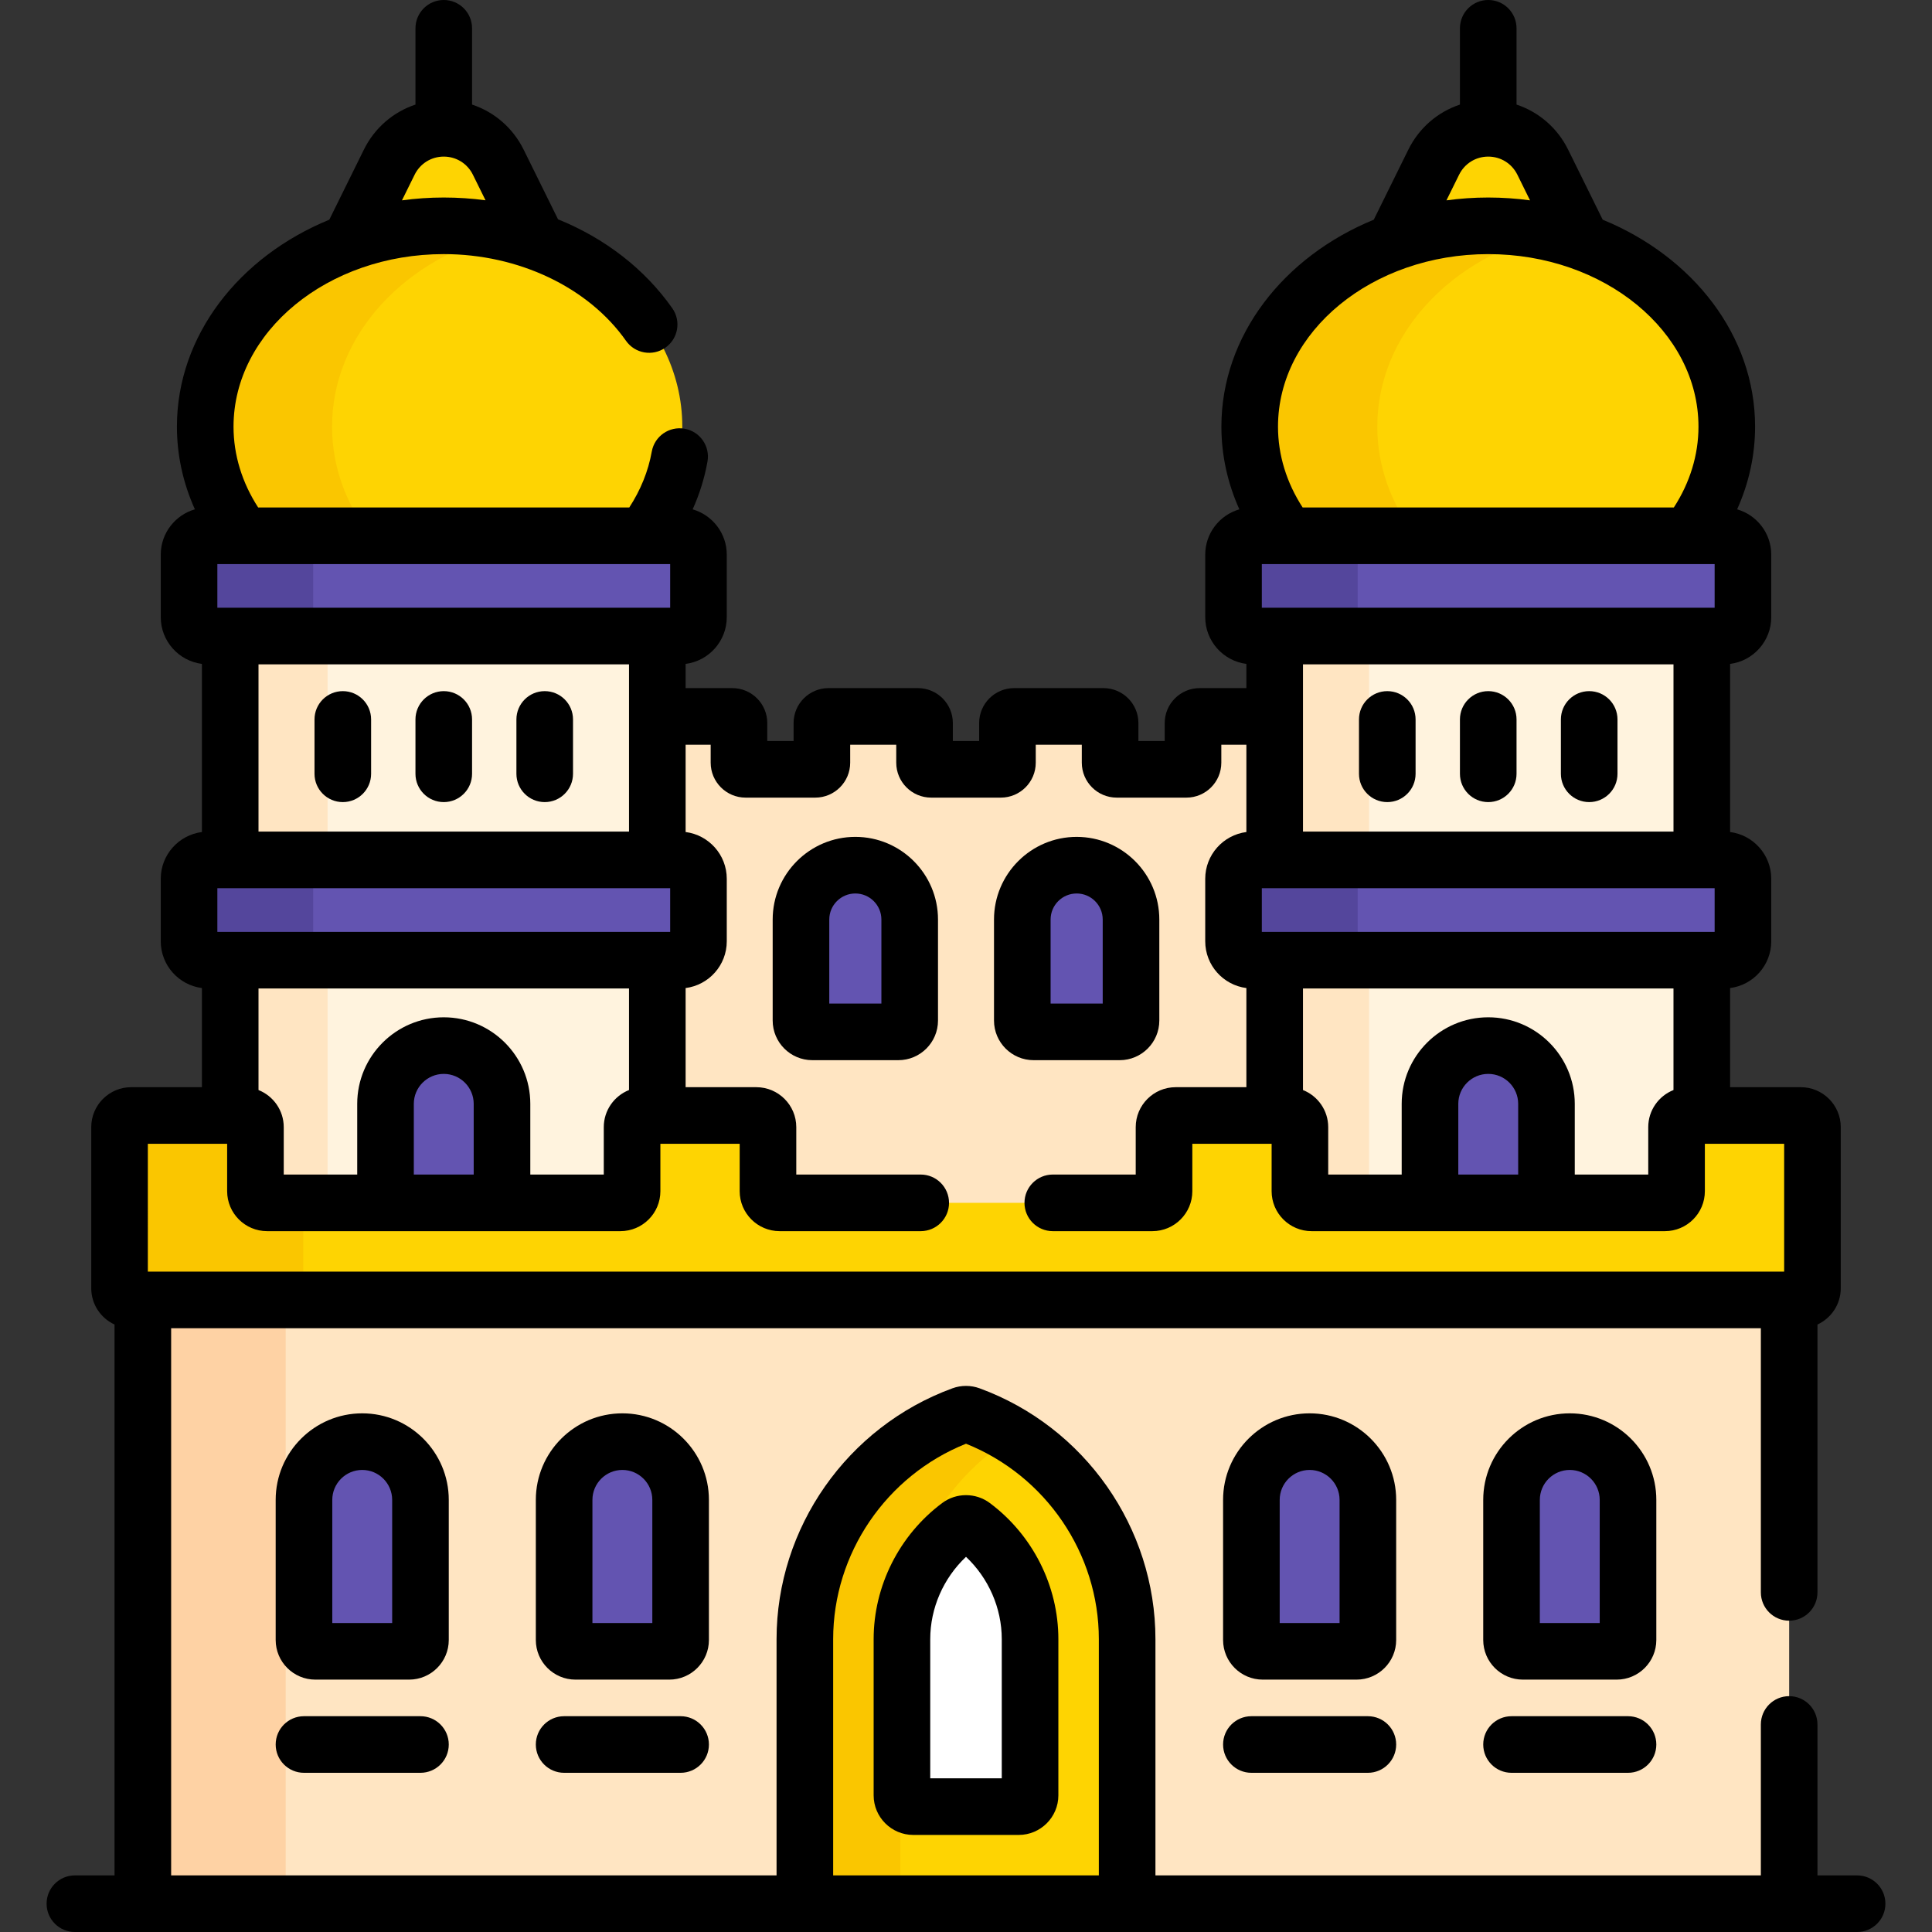 <svg id="Capa_1" enable-background="new 0 0 512 512" height="512" viewBox="0 0 512 512" width="512" xmlns="http://www.w3.org/2000/svg"><rect x="0" y="0" width="512" height="512" fill="#333333" stroke="none"/><g><path d="m173.196 228.882h6.906c2.206 0 4 1.794 4 4v16.575c0 2.206-1.794 4-4 4h-6.906v43.159h27.239c1.151 0 2.087.937 2.087 2.087v16.979c0 2.253 1.833 4.086 4.087 4.086h98.783c2.254 0 4.087-1.833 4.087-4.086v-16.979c0-1.15.937-2.087 2.087-2.087h27.239v-43.159h-6.906c-2.206 0-4-1.794-4-4v-16.575c0-2.206 1.794-4 4-4h6.906v-39.024h-20.889c-.968 0-1.752.785-1.752 1.752v10.514c0 .968-.785 1.752-1.752 1.752h-18.468c-.968 0-1.752-.784-1.752-1.752v-10.514c0-.968-.785-1.752-1.752-1.752h-23.7c-.968 0-1.752.785-1.752 1.752v10.514c0 .968-.785 1.752-1.752 1.752h-18.468c-.968 0-1.752-.784-1.752-1.752v-10.514c0-.968-.785-1.752-1.752-1.752h-23.7c-.968 0-1.752.785-1.752 1.752v10.514c0 .968-.785 1.752-1.752 1.752h-18.468c-.968 0-1.752-.784-1.752-1.752v-10.514c0-.968-.785-1.752-1.752-1.752h-20.888v39.024z" fill="#ffe5c2"/><g><g><g fill="#fff3de"><path d="m70.783 318.768h93.638c1.705 0 3.087-1.382 3.087-3.087v-16.978c0-1.705 1.382-3.087 3.087-3.087h3.602v-41.159h-113.19v41.159h3.601c1.705 0 3.087 1.382 3.087 3.087v16.978c.001 1.705 1.383 3.087 3.088 3.087z"/><path d="m61.007 168.559h113.188v59.323h-113.188z"/></g><g fill="#ffe5c2"><path d="m70.783 318.768h16.029v-64.312h-25.805v41.159h3.601c1.705 0 3.087 1.382 3.087 3.087v16.978c.001 1.706 1.383 3.088 3.088 3.088z"/><path d="m61.007 168.559h25.804v59.323h-25.804z"/></g><path d="m133.036 318.768v-26.239c0-8.524-6.91-15.435-15.435-15.435s-15.435 6.91-15.435 15.435v26.239z" fill="#6354b1"/><g><path d="m117.602 60.844c9.103 0 17.746 1.663 25.547 4.625l-11.101-22.489c-2.715-5.499-8.315-8.98-14.447-8.98s-11.732 3.481-14.446 8.979l-11.1 22.49c7.8-2.962 16.444-4.625 25.547-4.625z" fill="#fed402"/></g><path d="m170.651 141.984c6.42-8.327 10.166-18.249 10.166-28.916 0-29.395-28.303-53.224-63.216-53.224s-63.216 23.829-63.216 53.224c0 10.667 3.745 20.589 10.166 28.916z" fill="#fed402"/><path d="m98.166 141.984c-6.421-8.327-10.166-18.249-10.166-28.916 0-24.493 19.657-45.108 46.409-51.307-5.354-1.24-10.985-1.917-16.807-1.917-34.913 0-63.216 23.829-63.216 53.224 0 10.667 3.745 20.589 10.166 28.916z" fill="#fac600"/><g><path d="m180.101 168.559h-125c-2.761 0-5-2.239-5-5v-16.575c0-2.761 2.239-5 5-5h125c2.761 0 5 2.239 5 5v16.575c0 2.761-2.238 5-5 5z" fill="#6354b1"/></g><g><path d="m83 163.559v-16.575c0-2.761 2.239-5 5-5h-32.899c-2.761 0-5 2.239-5 5v16.575c0 2.761 2.239 5 5 5h32.899c-2.761 0-5-2.239-5-5z" fill="#54469c"/></g><g><path d="m180.101 254.457h-125c-2.761 0-5-2.239-5-5v-16.575c0-2.761 2.239-5 5-5h125c2.761 0 5 2.239 5 5v16.575c0 2.761-2.238 5-5 5z" fill="#6354b1"/></g><g><path d="m83 249.457v-16.575c0-2.761 2.239-5 5-5h-32.899c-2.761 0-5 2.239-5 5v16.575c0 2.761 2.239 5 5 5h32.899c-2.761 0-5-2.239-5-5z" fill="#54469c"/></g></g><g><g fill="#fff3de"><path d="m347.58 318.768h93.638c1.705 0 3.087-1.382 3.087-3.087v-16.978c0-1.705 1.382-3.087 3.087-3.087h3.601v-41.159h-113.189v41.159h3.601c1.705 0 3.087 1.382 3.087 3.087v16.978c.001 1.705 1.383 3.087 3.088 3.087z"/><path d="m337.804 168.559h113.188v59.323h-113.188z"/></g><g fill="#ffe5c2"><path d="m337.804 168.559h25.007v59.323h-25.007z"/><path d="m347.58 318.768h15.232v-64.312h-25.007v41.159h3.601c1.705 0 3.087 1.382 3.087 3.087v16.978c0 1.706 1.382 3.088 3.087 3.088z"/></g><path d="m394.399 277.094c-8.524 0-15.435 6.91-15.435 15.435v26.239h30.87v-26.239c-.001-8.524-6.911-15.435-15.435-15.435z" fill="#6354b1"/><g><path d="m394.398 60.844c9.103 0 17.747 1.663 25.547 4.625l-11.101-22.489c-2.713-5.499-8.314-8.98-14.445-8.98-6.132 0-11.732 3.481-14.446 8.979l-11.101 22.489c7.8-2.961 16.444-4.624 25.546-4.624z" fill="#fed402"/></g><path d="m447.448 141.984c6.42-8.327 10.166-18.249 10.166-28.916 0-29.395-28.302-53.224-63.215-53.224s-63.215 23.829-63.215 53.224c0 10.667 3.745 20.589 10.166 28.916z" fill="#fed402"/><path d="m375.166 141.984c-6.42-8.327-10.166-18.249-10.166-28.916 0-24.462 19.608-45.055 46.307-51.283-5.384-1.256-11.05-1.941-16.909-1.941-34.913 0-63.215 23.829-63.215 53.224 0 10.667 3.745 20.589 10.166 28.916z" fill="#fac600"/><g><path d="m456.899 168.559h-125c-2.761 0-5-2.239-5-5v-16.575c0-2.761 2.239-5 5-5h125c2.761 0 5 2.239 5 5v16.575c0 2.761-2.239 5-5 5z" fill="#6354b1"/></g><g><path d="m359.797 163.559v-16.575c0-2.761 2.239-5 5-5h-32.899c-2.761 0-5 2.239-5 5v16.575c0 2.761 2.239 5 5 5h32.899c-2.761 0-5-2.239-5-5z" fill="#54469c"/></g><g><path d="m456.899 254.457h-125c-2.761 0-5-2.239-5-5v-16.575c0-2.761 2.239-5 5-5h125c2.761 0 5 2.239 5 5v16.575c0 2.761-2.239 5-5 5z" fill="#6354b1"/></g><g><path d="m359.797 249.457v-16.575c0-2.761 2.239-5 5-5h-32.899c-2.761 0-5 2.239-5 5v16.575c0 2.761 2.239 5 5 5h32.899c-2.761 0-5-2.239-5-5z" fill="#54469c"/></g></g></g><path d="m37.855 344.493h436.29v160.007h-436.29z" fill="#ffe5c2"/><path d="m37.855 344.493h37.855v160.007h-37.855z" fill="#fed2a4"/><g><g><g><path d="m108.428 437.616h-24.87c-1.657 0-3-1.343-3-3v-37.13c0-8.524 6.91-15.435 15.435-15.435 8.524 0 15.435 6.91 15.435 15.435v37.13c0 1.657-1.344 3-3 3z" fill="#6354b1"/></g><g><path d="m177.37 437.616h-24.87c-1.657 0-3-1.343-3-3v-37.13c0-8.524 6.91-15.435 15.435-15.435 8.524 0 15.435 6.91 15.435 15.435v37.13c0 1.657-1.344 3-3 3z" fill="#6354b1"/></g></g><g><g><path d="m359.5 437.616h-24.87c-1.657 0-3-1.343-3-3v-37.13c0-8.524 6.91-15.435 15.435-15.435 8.524 0 15.435 6.91 15.435 15.435v37.13c0 1.657-1.343 3-3 3z" fill="#6354b1"/></g><g><path d="m428.442 437.616h-24.87c-1.657 0-3-1.343-3-3v-37.13c0-8.524 6.91-15.435 15.435-15.435 8.524 0 15.435 6.91 15.435 15.435v37.13c0 1.657-1.343 3-3 3z" fill="#6354b1"/></g></g></g><g><path d="m257.03 374.962c-.663-.243-1.398-.243-2.06 0-24.244 8.882-41.673 32.217-41.673 59.44v70.098h85.406v-70.098c0-27.223-17.428-50.558-41.673-59.44z" fill="#fed402"/></g><path d="m231.522 475.775v-41.373c0-14.122 6.801-27.618 18.192-36.103.18-.135.367-.257.554-.378 4.911-6.905 11.166-12.797 18.38-17.28-3.647-2.267-7.533-4.183-11.618-5.679-.663-.243-1.398-.243-2.06 0-24.244 8.882-41.673 32.217-41.673 59.44v70.098h25.297v-18.811c-4.109-1.425-7.072-5.325-7.072-9.914z" fill="#fac600"/><g><path d="m242.022 478.775c-1.657 0-3-1.343-3-3v-41.373c0-12.037 5.804-23.11 15.173-30.088 1.07-.797 2.542-.797 3.611 0 9.368 6.978 15.173 18.051 15.173 30.088v41.373c0 1.657-1.343 3-3 3z" fill="#fff"/></g><g><path d="m444.304 298.703v16.978c0 1.705-1.382 3.087-3.087 3.087h-93.637c-1.705 0-3.087-1.382-3.087-3.087v-16.978c0-1.705-1.382-3.087-3.087-3.087h-29.841c-1.705 0-3.087 1.382-3.087 3.087v16.978c0 1.705-1.382 3.087-3.087 3.087h-98.783c-1.705 0-3.087-1.382-3.087-3.087v-16.978c0-1.705-1.382-3.087-3.087-3.087h-29.841c-1.705 0-3.087 1.382-3.087 3.087v16.978c0 1.705-1.382 3.087-3.087 3.087h-93.636c-1.705 0-3.087-1.382-3.087-3.087v-16.978c0-1.705-1.382-3.087-3.087-3.087h-29.841c-1.705 0-3.087 1.382-3.087 3.087v42.703c0 1.705 1.382 3.087 3.087 3.087h442.464c1.705 0 3.087-1.382 3.087-3.087v-42.703c0-1.705-1.382-3.087-3.087-3.087h-29.841c-1.705 0-3.087 1.382-3.087 3.087z" fill="#fed402"/></g><g><g><path d="m80.362 341.406v-22.638h-9.58c-1.705 0-3.087-1.382-3.087-3.087v-16.978c0-1.705-1.382-3.087-3.087-3.087h-29.84c-1.705 0-3.087 1.382-3.087 3.087v42.703c0 1.705 1.382 3.087 3.087 3.087h48.681c-1.705 0-3.087-1.382-3.087-3.087z" fill="#fac600"/></g></g><g><g><path d="m238.08 273.458h-22.812c-1.657 0-3-1.343-3-3v-26.772c0-7.956 6.45-14.406 14.406-14.406 7.956 0 14.406 6.45 14.406 14.406v26.772c0 1.657-1.343 3-3 3z" fill="#6354b1"/></g><g><path d="m296.732 273.458h-22.812c-1.657 0-3-1.343-3-3v-26.772c0-7.956 6.45-14.406 14.406-14.406 7.956 0 14.406 6.45 14.406 14.406v26.772c0 1.657-1.343 3-3 3z" fill="#6354b1"/></g></g><g><path d="m90.848 212.565c4.142 0 7.5-3.357 7.5-7.5v-14.406c0-4.143-3.358-7.5-7.5-7.5s-7.5 3.357-7.5 7.5v14.406c0 4.143 3.358 7.5 7.5 7.5z"/><path d="m117.602 212.565c4.142 0 7.5-3.357 7.5-7.5v-14.406c0-4.143-3.358-7.5-7.5-7.5s-7.5 3.357-7.5 7.5v14.406c0 4.143 3.357 7.5 7.5 7.5z"/><path d="m144.355 212.565c4.142 0 7.5-3.357 7.5-7.5v-14.406c0-4.143-3.358-7.5-7.5-7.5s-7.5 3.357-7.5 7.5v14.406c0 4.143 3.358 7.5 7.5 7.5z"/><path d="m367.645 212.565c4.143 0 7.5-3.357 7.5-7.5v-14.406c0-4.143-3.357-7.5-7.5-7.5s-7.5 3.357-7.5 7.5v14.406c0 4.143 3.357 7.5 7.5 7.5z"/><path d="m394.398 212.565c4.143 0 7.5-3.357 7.5-7.5v-14.406c0-4.143-3.357-7.5-7.5-7.5s-7.5 3.357-7.5 7.5v14.406c0 4.143 3.358 7.5 7.5 7.5z"/><path d="m421.152 212.565c4.143 0 7.5-3.357 7.5-7.5v-14.406c0-4.143-3.357-7.5-7.5-7.5s-7.5 3.357-7.5 7.5v14.406c0 4.143 3.358 7.5 7.5 7.5z"/><path d="m80.558 454.812c-4.142 0-7.5 3.357-7.5 7.5s3.358 7.5 7.5 7.5h30.87c4.142 0 7.5-3.357 7.5-7.5s-3.358-7.5-7.5-7.5z"/><path d="m149.5 454.812c-4.142 0-7.5 3.357-7.5 7.5s3.358 7.5 7.5 7.5h30.87c4.142 0 7.5-3.357 7.5-7.5s-3.358-7.5-7.5-7.5z"/><path d="m331.631 454.812c-4.143 0-7.5 3.357-7.5 7.5s3.357 7.5 7.5 7.5h30.869c4.143 0 7.5-3.357 7.5-7.5s-3.357-7.5-7.5-7.5z"/><path d="m400.572 454.812c-4.143 0-7.5 3.357-7.5 7.5s3.357 7.5 7.5 7.5h30.87c4.143 0 7.5-3.357 7.5-7.5s-3.357-7.5-7.5-7.5z"/><path d="m118.928 397.485c0-12.646-10.289-22.935-22.935-22.935s-22.935 10.288-22.935 22.935v37.131c0 5.79 4.71 10.5 10.5 10.5h24.87c5.79 0 10.5-4.71 10.5-10.5zm-15 32.631h-15.87v-32.631c0-4.375 3.56-7.935 7.935-7.935s7.935 3.56 7.935 7.935z"/><path d="m187.87 397.485c0-12.646-10.289-22.935-22.935-22.935s-22.935 10.288-22.935 22.935v37.131c0 5.79 4.71 10.5 10.5 10.5h24.87c5.79 0 10.5-4.71 10.5-10.5zm-15 32.631h-15.87v-32.631c0-4.375 3.56-7.935 7.935-7.935s7.935 3.56 7.935 7.935z"/><path d="m370 397.485c0-12.646-10.288-22.935-22.935-22.935s-22.935 10.288-22.935 22.935v37.131c0 5.79 4.71 10.5 10.5 10.5h24.87c5.79 0 10.5-4.71 10.5-10.5zm-15 32.631h-15.869v-32.631c0-4.375 3.56-7.935 7.935-7.935s7.935 3.56 7.935 7.935v32.631z"/><path d="m438.942 397.485c0-12.646-10.289-22.935-22.936-22.935s-22.935 10.288-22.935 22.935v37.131c0 5.79 4.71 10.5 10.5 10.5h24.87c5.79 0 10.5-4.71 10.5-10.5v-37.131zm-15 32.631h-15.87v-32.631c0-4.375 3.56-7.935 7.935-7.935 4.376 0 7.936 3.56 7.936 7.935v32.631z"/><path d="m262.286 398.3c-3.7-2.758-8.871-2.758-12.572 0-11.392 8.484-18.192 21.98-18.192 36.103v41.373c0 5.79 4.71 10.5 10.5 10.5h27.957c5.79 0 10.5-4.71 10.5-10.5v-41.373c0-14.123-6.801-27.619-18.193-36.103zm3.193 72.975h-18.957v-36.873c0-8.245 3.491-16.178 9.478-21.828 5.987 5.65 9.479 13.583 9.479 21.828z"/><path d="m492.152 497h-10.508v-40c0-4.143-3.357-7.5-7.5-7.5s-7.5 3.357-7.5 7.5v40h-160.441v-62.598c0-29.556-18.725-56.273-46.591-66.481-2.328-.854-4.894-.854-7.223-.001-27.869 10.209-46.593 36.927-46.593 66.482v62.598h-160.441v-145.008h421.29v70.008c0 4.143 3.357 7.5 7.5 7.5s7.5-3.357 7.5-7.5v-70.984c3.637-1.677 6.174-5.349 6.174-9.61v-42.703c0-5.838-4.749-10.587-10.586-10.587h-18.739v-26.273c6.141-.787 10.905-6.036 10.905-12.387v-16.574c0-6.351-4.765-11.599-10.905-12.387v-44.55c6.141-.787 10.905-6.036 10.905-12.387v-16.574c0-5.693-3.829-10.499-9.044-12.003 3.118-6.921 4.76-14.335 4.76-21.914 0-24.165-16.526-45.073-40.38-54.841l-9.165-18.566c-2.853-5.782-7.796-9.991-13.672-11.942v-20.218c0-4.143-3.357-7.5-7.5-7.5s-7.5 3.357-7.5 7.5v20.218c-5.876 1.951-10.819 6.16-13.672 11.942l-9.164 18.566c-23.854 9.769-40.38 30.677-40.38 54.841 0 7.578 1.642 14.993 4.76 21.914-5.215 1.504-9.044 6.311-9.044 12.003v16.574c0 6.352 4.765 11.6 10.906 12.387v6.413h-12.389c-5.103 0-9.253 4.15-9.253 9.252v4.767h-6.973v-4.767c0-5.102-4.15-9.252-9.252-9.252h-23.7c-5.102 0-9.252 4.15-9.252 9.252v4.767h-6.973v-4.767c0-5.102-4.15-9.252-9.252-9.252h-23.7c-5.102 0-9.252 4.15-9.252 9.252v4.767h-6.973v-4.767c0-5.102-4.15-9.252-9.252-9.252h-12.389v-6.413c6.141-.787 10.906-6.035 10.906-12.387v-16.574c0-5.69-3.826-10.495-9.038-12.002 1.829-4.062 3.153-8.304 3.929-12.67.725-4.078-1.993-7.972-6.071-8.696-4.082-.724-7.972 1.992-8.697 6.071-.925 5.203-2.962 10.193-5.955 14.797h-98.352c-4.256-6.559-6.53-13.906-6.53-21.416 0-25.213 24.994-45.725 55.716-45.725 19.824 0 38.328 8.802 48.291 22.97 2.383 3.391 7.062 4.205 10.449 1.821 3.388-2.382 4.204-7.061 1.821-10.448-7.378-10.493-17.929-18.565-30.277-23.564l-9.113-18.462c-2.854-5.782-7.796-9.991-13.671-11.942v-20.218c0-4.143-3.358-7.5-7.5-7.5s-7.5 3.357-7.5 7.5v20.218c-5.876 1.951-10.818 6.16-13.671 11.942l-9.165 18.566c-23.854 9.769-40.38 30.677-40.38 54.842 0 7.578 1.642 14.992 4.76 21.913-5.215 1.504-9.044 6.311-9.044 12.003v16.574c0 6.351 4.765 11.6 10.906 12.387v44.55c-6.141.787-10.906 6.035-10.906 12.387v16.574c0 6.351 4.765 11.6 10.906 12.387v26.273h-18.74c-5.838 0-10.587 4.749-10.587 10.587v42.703c0 4.261 2.536 7.933 6.174 9.61v145.984h-10.507c-4.142 0-7.5 3.357-7.5 7.5s3.358 7.5 7.5 7.5h472.305c4.143 0 7.5-3.357 7.5-7.5s-3.358-7.5-7.501-7.5zm-382.271-450.701c1.461-2.96 4.419-4.799 7.721-4.799 3.301 0 6.26 1.839 7.721 4.799l3.345 6.778c-3.62-.482-7.316-.733-11.067-.733-3.768 0-7.465.26-11.075.75zm276.797 0c1.461-2.96 4.419-4.799 7.721-4.799s6.26 1.839 7.721 4.799l3.354 6.795c-3.61-.49-7.307-.75-11.075-.75s-7.465.26-11.075.75zm7.72 21.045c30.722 0 55.716 20.512 55.716 45.724 0 7.51-2.274 14.858-6.53 21.417h-98.372c-4.256-6.559-6.53-13.906-6.53-21.417.001-25.213 24.995-45.724 55.716-45.724zm-60 82.14h120v11.574h-120zm109.095 26.575v44.323h-98.188v-44.323zm-109.095 59.323h120v11.574h-120zm60 34.212c-12.646 0-22.935 10.289-22.935 22.936v18.738h-19.472v-12.564c0-4.46-2.776-8.277-6.688-9.833v-26.914h98.188v26.913c-3.912 1.556-6.688 5.373-6.688 9.834v12.564h-19.472v-18.738c.002-12.647-10.286-22.936-22.933-22.936zm7.935 22.935v18.738h-15.869v-18.738c0-4.376 3.56-7.936 7.935-7.936s7.934 3.56 7.934 7.936zm-344.731-143.045h120v11.574h-120zm109.094 26.575v44.323h-98.189v-44.323zm-109.094 59.323h120v11.574h-120zm60 34.212c-12.646 0-22.935 10.289-22.935 22.936v18.738h-19.471v-12.564c0-4.46-2.776-8.277-6.688-9.834v-26.913h98.188v26.913c-3.912 1.557-6.688 5.373-6.688 9.834v12.564h-19.471v-18.738c-.001-12.647-10.289-22.936-22.935-22.936zm7.934 22.935v18.738h-15.87v-18.738c0-4.376 3.56-7.936 7.935-7.936 4.376.001 7.935 3.56 7.935 7.936zm-86.355 10.587h21.015v12.565c0 5.837 4.75 10.586 10.587 10.586h93.638c5.838 0 10.587-4.749 10.587-10.586v-12.565h21.014v12.565c0 5.837 4.75 10.586 10.587 10.586h37.391c4.142 0 7.5-3.357 7.5-7.5s-3.358-7.5-7.5-7.5h-32.979v-12.564c0-5.838-4.749-10.587-10.587-10.587h-18.739v-26.273c6.141-.787 10.906-6.035 10.906-12.387v-16.574c0-6.351-4.765-11.6-10.906-12.387v-23.137h6.641v4.766c0 5.103 4.15 9.253 9.252 9.253h18.468c5.102 0 9.252-4.15 9.252-9.253v-4.766h12.205v4.766c0 5.103 4.15 9.253 9.252 9.253h18.468c5.102 0 9.252-4.15 9.252-9.253v-4.766h12.204v4.766c0 5.103 4.15 9.253 9.253 9.253h18.468c5.102 0 9.252-4.15 9.252-9.253v-4.766h6.642v23.137c-6.141.787-10.906 6.035-10.906 12.387v16.574c0 6.352 4.765 11.6 10.906 12.387v26.273h-18.739c-5.838 0-10.587 4.749-10.587 10.587v12.564h-21.978c-4.143 0-7.5 3.357-7.5 7.5s3.357 7.5 7.5 7.5h26.392c5.838 0 10.587-4.749 10.587-10.586v-12.565h21.014v12.565c0 5.837 4.75 10.586 10.588 10.586h93.638c5.838 0 10.587-4.749 10.587-10.586v-12.565h21.014v33.876h-433.639zm252.022 193.884h-70.406v-62.598c0-22.734 14.079-43.345 35.203-51.804 21.125 8.458 35.203 29.067 35.203 51.804z"/><path d="m226.674 221.78c-12.079 0-21.906 9.827-21.906 21.906v26.771c0 5.79 4.71 10.5 10.5 10.5h22.812c5.79 0 10.5-4.71 10.5-10.5v-26.771c0-12.079-9.827-21.906-21.906-21.906zm6.906 44.178h-13.812v-22.271c0-3.809 3.098-6.906 6.906-6.906s6.906 3.098 6.906 6.906z"/><path d="m296.731 280.958c5.79 0 10.5-4.71 10.5-10.5v-26.771c0-12.079-9.826-21.906-21.905-21.906s-21.906 9.827-21.906 21.906v26.771c0 5.79 4.71 10.5 10.5 10.5zm-18.311-37.271c0-3.809 3.098-6.906 6.906-6.906s6.905 3.098 6.905 6.906v22.271h-13.811z"/></g></g></svg>